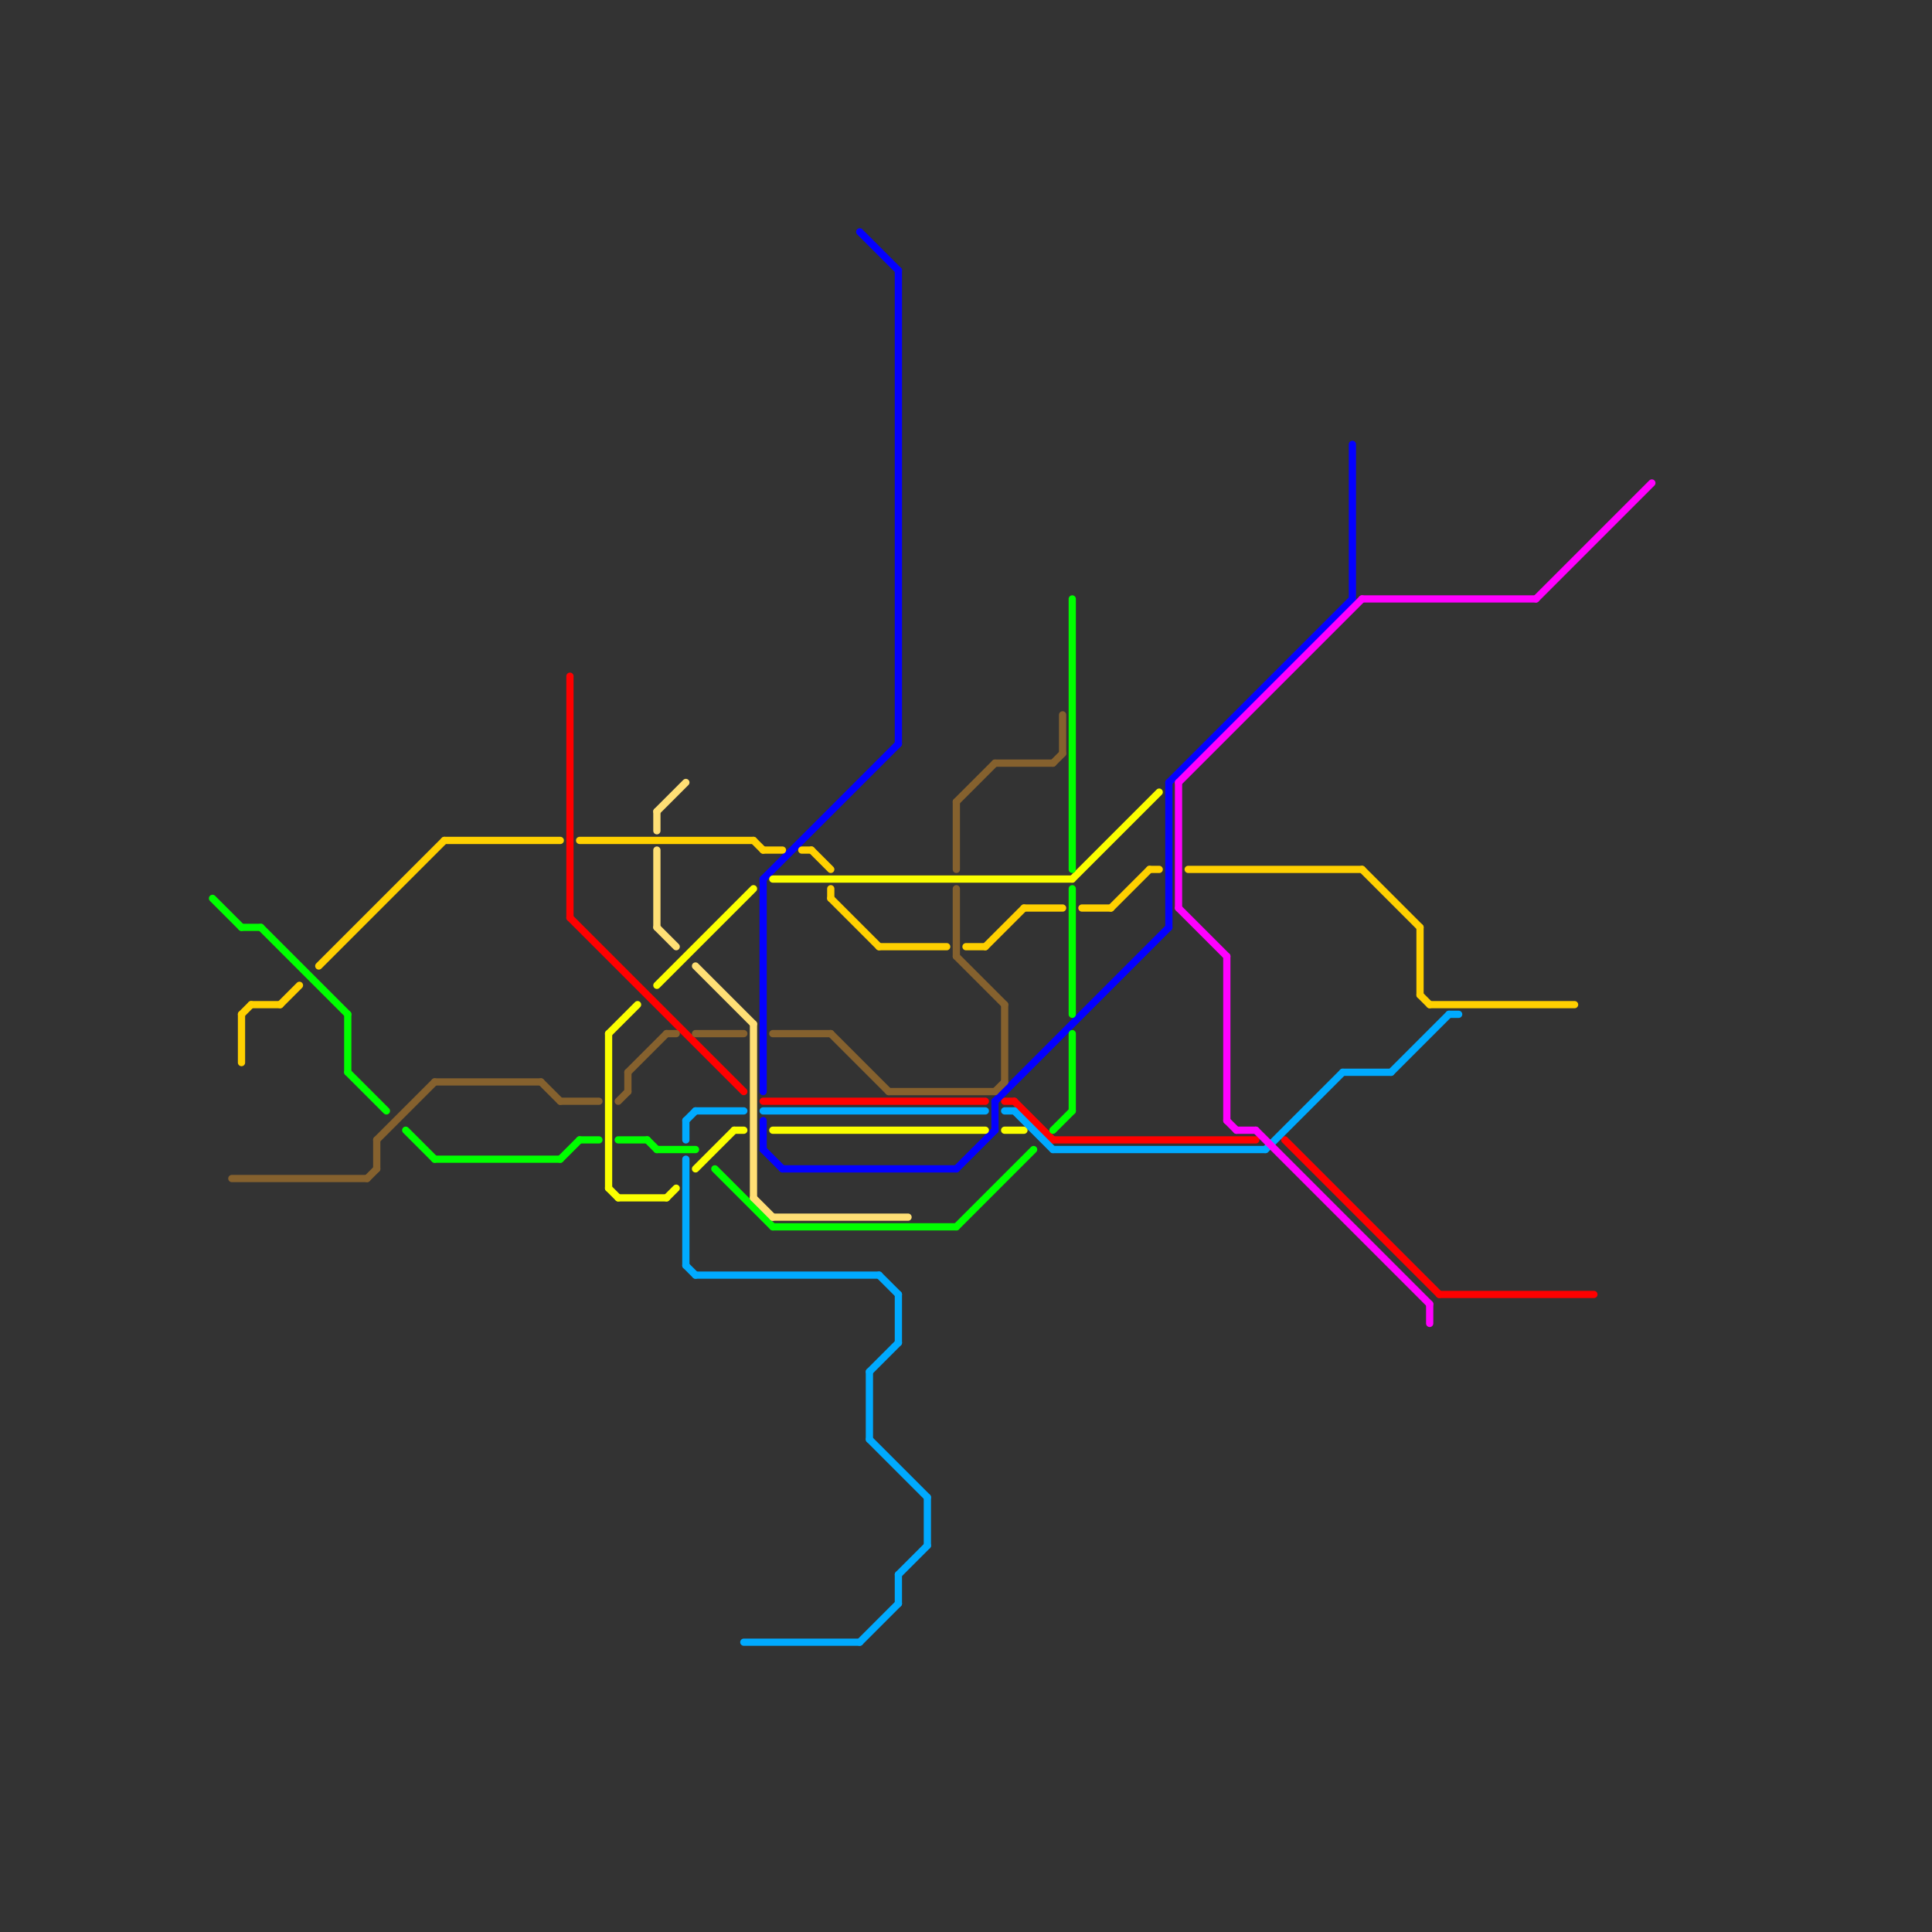 
<svg version="1.1" xmlns="http://www.w3.org/2000/svg" viewBox="0 0 200 200">
<rect x="0" y="0" width="200" height="200" fill="#333333" stroke="none"/>
<style>text { font: 1px Helvetica; font-weight: 600; white-space: pre; dominant-baseline: central; } line { stroke-width: 0.75; fill: none; stroke-linecap: round; stroke-linejoin: round; } .c0 { stroke: #ff0000 } .c1 { stroke: #0400ff } .c2 { stroke: #fbff00 } .c3 { stroke: #00aaff } .c4 { stroke: #00ff00 } .c5 { stroke: #ffdf75 } .c6 { stroke: #85612e } .c7 { stroke: #ff00ff } .c8 { stroke: #ffd000 } .w2 { stroke-width: .75; }</style><defs></defs><line class="c0 " x1="59" y1="70" x2="59" y2="95"/><line class="c0 " x1="133" y1="118" x2="149" y2="134"/><line class="c0 " x1="105" y1="114" x2="109" y2="118"/><line class="c0 " x1="79" y1="114" x2="102" y2="114"/><line class="c0 " x1="109" y1="118" x2="130" y2="118"/><line class="c0 " x1="59" y1="95" x2="77" y2="113"/><line class="c0 " x1="104" y1="114" x2="105" y2="114"/><line class="c0 " x1="149" y1="134" x2="165" y2="134"/><line class="c1 " x1="81" y1="121" x2="99" y2="121"/><line class="c1 " x1="121" y1="81" x2="121" y2="96"/><line class="c1 " x1="99" y1="121" x2="103" y2="117"/><line class="c1 " x1="89" y1="24" x2="93" y2="28"/><line class="c1 " x1="103" y1="114" x2="121" y2="96"/><line class="c1 " x1="79" y1="91" x2="79" y2="113"/><line class="c1 " x1="93" y1="28" x2="93" y2="77"/><line class="c1 " x1="140" y1="46" x2="140" y2="62"/><line class="c1 " x1="79" y1="116" x2="79" y2="119"/><line class="c1 " x1="103" y1="114" x2="103" y2="117"/><line class="c1 " x1="79" y1="91" x2="93" y2="77"/><line class="c1 " x1="121" y1="81" x2="140" y2="62"/><line class="c1 " x1="79" y1="119" x2="81" y2="121"/><line class="c2 " x1="80" y1="117" x2="102" y2="117"/><line class="c2 " x1="64" y1="124" x2="69" y2="124"/><line class="c2 " x1="63" y1="123" x2="64" y2="124"/><line class="c2 " x1="111" y1="91" x2="120" y2="82"/><line class="c2 " x1="63" y1="107" x2="66" y2="104"/><line class="c2 " x1="72" y1="121" x2="76" y2="117"/><line class="c2 " x1="80" y1="91" x2="111" y2="91"/><line class="c2 " x1="63" y1="107" x2="63" y2="123"/><line class="c2 " x1="69" y1="124" x2="70" y2="123"/><line class="c2 " x1="68" y1="102" x2="78" y2="92"/><line class="c2 " x1="104" y1="117" x2="106" y2="117"/><line class="c2 " x1="76" y1="117" x2="77" y2="117"/><line class="c3 " x1="72" y1="115" x2="77" y2="115"/><line class="c3 " x1="93" y1="163" x2="93" y2="166"/><line class="c3 " x1="139" y1="111" x2="144" y2="111"/><line class="c3 " x1="150" y1="105" x2="151" y2="105"/><line class="c3 " x1="77" y1="170" x2="89" y2="170"/><line class="c3 " x1="105" y1="115" x2="109" y2="119"/><line class="c3 " x1="93" y1="134" x2="93" y2="139"/><line class="c3 " x1="109" y1="119" x2="131" y2="119"/><line class="c3 " x1="71" y1="116" x2="72" y2="115"/><line class="c3 " x1="71" y1="120" x2="71" y2="131"/><line class="c3 " x1="72" y1="132" x2="91" y2="132"/><line class="c3 " x1="90" y1="142" x2="93" y2="139"/><line class="c3 " x1="93" y1="163" x2="96" y2="160"/><line class="c3 " x1="90" y1="149" x2="96" y2="155"/><line class="c3 " x1="91" y1="132" x2="93" y2="134"/><line class="c3 " x1="79" y1="115" x2="102" y2="115"/><line class="c3 " x1="104" y1="115" x2="105" y2="115"/><line class="c3 " x1="90" y1="142" x2="90" y2="149"/><line class="c3 " x1="96" y1="155" x2="96" y2="160"/><line class="c3 " x1="89" y1="170" x2="93" y2="166"/><line class="c3 " x1="131" y1="119" x2="139" y2="111"/><line class="c3 " x1="144" y1="111" x2="150" y2="105"/><line class="c3 " x1="71" y1="131" x2="72" y2="132"/><line class="c3 " x1="71" y1="116" x2="71" y2="118"/><line class="c4 " x1="64" y1="118" x2="67" y2="118"/><line class="c4 " x1="45" y1="120" x2="58" y2="120"/><line class="c4 " x1="36" y1="105" x2="36" y2="111"/><line class="c4 " x1="99" y1="127" x2="107" y2="119"/><line class="c4 " x1="68" y1="119" x2="72" y2="119"/><line class="c4 " x1="111" y1="92" x2="111" y2="105"/><line class="c4 " x1="42" y1="117" x2="45" y2="120"/><line class="c4 " x1="36" y1="111" x2="40" y2="115"/><line class="c4 " x1="80" y1="127" x2="99" y2="127"/><line class="c4 " x1="74" y1="121" x2="80" y2="127"/><line class="c4 " x1="67" y1="118" x2="68" y2="119"/><line class="c4 " x1="60" y1="118" x2="62" y2="118"/><line class="c4 " x1="58" y1="120" x2="60" y2="118"/><line class="c4 " x1="111" y1="62" x2="111" y2="90"/><line class="c4 " x1="22" y1="93" x2="25" y2="96"/><line class="c4 " x1="111" y1="107" x2="111" y2="115"/><line class="c4 " x1="27" y1="96" x2="36" y2="105"/><line class="c4 " x1="109" y1="117" x2="111" y2="115"/><line class="c4 " x1="25" y1="96" x2="27" y2="96"/><line class="c5 " x1="78" y1="106" x2="78" y2="124"/><line class="c5 " x1="68" y1="88" x2="68" y2="96"/><line class="c5 " x1="80" y1="126" x2="94" y2="126"/><line class="c5 " x1="68" y1="96" x2="70" y2="98"/><line class="c5 " x1="78" y1="124" x2="80" y2="126"/><line class="c5 " x1="68" y1="84" x2="68" y2="86"/><line class="c5 " x1="72" y1="100" x2="78" y2="106"/><line class="c5 " x1="68" y1="84" x2="71" y2="81"/><line class="c6 " x1="24" y1="122" x2="38" y2="122"/><line class="c6 " x1="103" y1="113" x2="104" y2="112"/><line class="c6 " x1="99" y1="92" x2="99" y2="99"/><line class="c6 " x1="69" y1="107" x2="70" y2="107"/><line class="c6 " x1="80" y1="107" x2="86" y2="107"/><line class="c6 " x1="72" y1="107" x2="77" y2="107"/><line class="c6 " x1="39" y1="118" x2="39" y2="121"/><line class="c6 " x1="92" y1="113" x2="103" y2="113"/><line class="c6 " x1="38" y1="122" x2="39" y2="121"/><line class="c6 " x1="110" y1="74" x2="110" y2="78"/><line class="c6 " x1="56" y1="112" x2="58" y2="114"/><line class="c6 " x1="99" y1="83" x2="103" y2="79"/><line class="c6 " x1="64" y1="114" x2="65" y2="113"/><line class="c6 " x1="39" y1="118" x2="45" y2="112"/><line class="c6 " x1="103" y1="79" x2="109" y2="79"/><line class="c6 " x1="86" y1="107" x2="92" y2="113"/><line class="c6 " x1="109" y1="79" x2="110" y2="78"/><line class="c6 " x1="65" y1="111" x2="65" y2="113"/><line class="c6 " x1="104" y1="104" x2="104" y2="112"/><line class="c6 " x1="99" y1="99" x2="104" y2="104"/><line class="c6 " x1="45" y1="112" x2="56" y2="112"/><line class="c6 " x1="99" y1="83" x2="99" y2="90"/><line class="c6 " x1="58" y1="114" x2="62" y2="114"/><line class="c6 " x1="65" y1="111" x2="69" y2="107"/><line class="c7 " x1="122" y1="81" x2="141" y2="62"/><line class="c7 " x1="127" y1="116" x2="128" y2="117"/><line class="c7 " x1="159" y1="62" x2="171" y2="50"/><line class="c7 " x1="148" y1="135" x2="148" y2="137"/><line class="c7 " x1="130" y1="117" x2="148" y2="135"/><line class="c7 " x1="128" y1="117" x2="130" y2="117"/><line class="c7 " x1="141" y1="62" x2="159" y2="62"/><line class="c7 " x1="127" y1="99" x2="127" y2="116"/><line class="c7 " x1="122" y1="81" x2="122" y2="94"/><line class="c7 " x1="122" y1="94" x2="127" y2="99"/><line class="c8 " x1="33" y1="100" x2="46" y2="87"/><line class="c8 " x1="123" y1="90" x2="141" y2="90"/><line class="c8 " x1="91" y1="98" x2="98" y2="98"/><line class="c8 " x1="106" y1="94" x2="110" y2="94"/><line class="c8 " x1="26" y1="104" x2="29" y2="104"/><line class="c8 " x1="25" y1="105" x2="26" y2="104"/><line class="c8 " x1="141" y1="90" x2="147" y2="96"/><line class="c8 " x1="46" y1="87" x2="58" y2="87"/><line class="c8 " x1="83" y1="88" x2="84" y2="88"/><line class="c8 " x1="29" y1="104" x2="31" y2="102"/><line class="c8 " x1="78" y1="87" x2="79" y2="88"/><line class="c8 " x1="86" y1="92" x2="86" y2="93"/><line class="c8 " x1="112" y1="94" x2="115" y2="94"/><line class="c8 " x1="60" y1="87" x2="78" y2="87"/><line class="c8 " x1="115" y1="94" x2="119" y2="90"/><line class="c8 " x1="84" y1="88" x2="86" y2="90"/><line class="c8 " x1="86" y1="93" x2="91" y2="98"/><line class="c8 " x1="100" y1="98" x2="102" y2="98"/><line class="c8 " x1="148" y1="104" x2="163" y2="104"/><line class="c8 " x1="25" y1="105" x2="25" y2="110"/><line class="c8 " x1="119" y1="90" x2="120" y2="90"/><line class="c8 " x1="79" y1="88" x2="81" y2="88"/><line class="c8 " x1="147" y1="103" x2="148" y2="104"/><line class="c8 " x1="102" y1="98" x2="106" y2="94"/><line class="c8 " x1="147" y1="96" x2="147" y2="103"/>
</svg>
